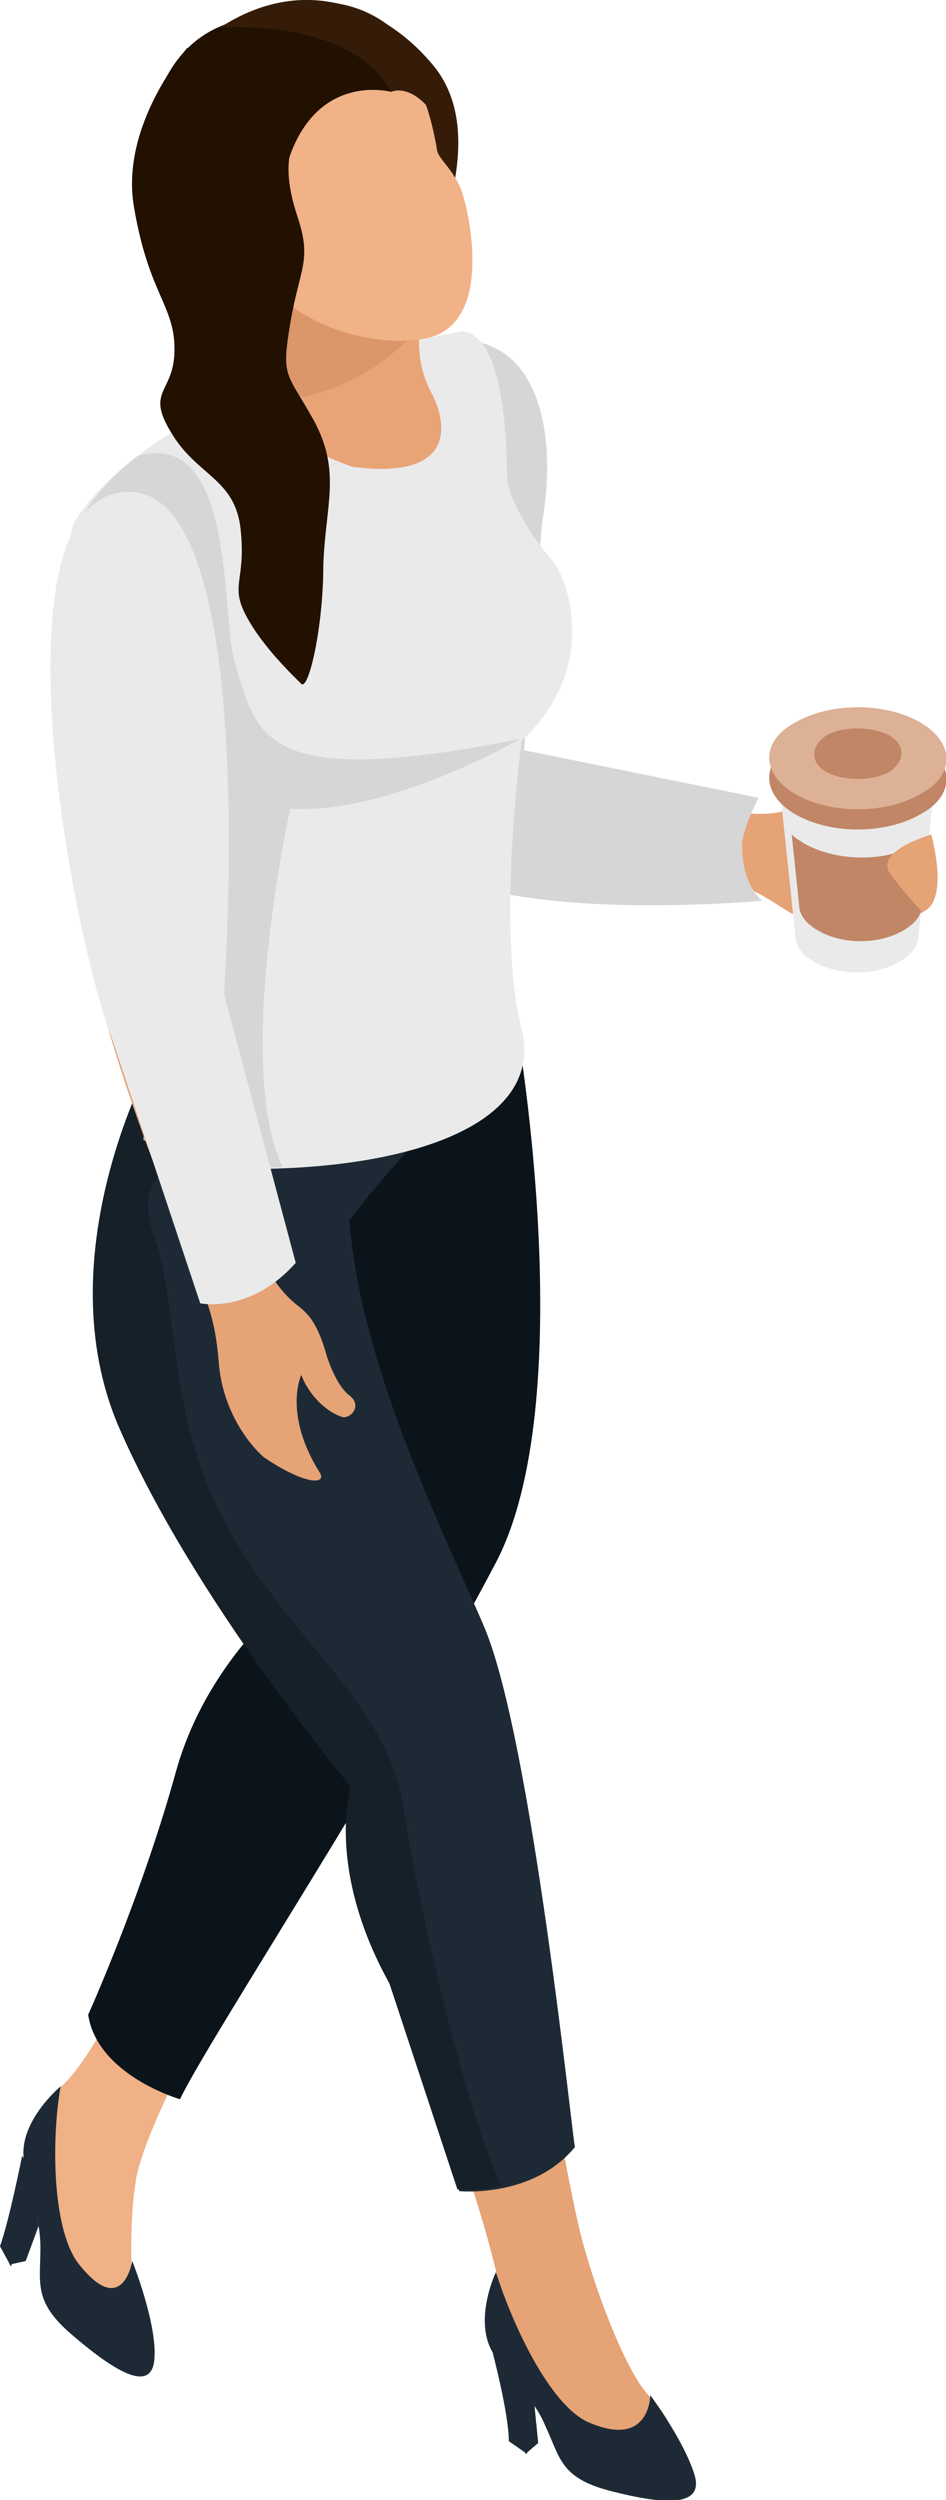<?xml version="1.0" encoding="utf-8"?>
<!-- Generator: Adobe Illustrator 26.0.0, SVG Export Plug-In . SVG Version: 6.00 Build 0)  -->
<svg version="1.1" id="Layer_1" xmlns="http://www.w3.org/2000/svg" xmlns:xlink="http://www.w3.org/1999/xlink" x="0px" y="0px"
	 viewBox="0 0 51.5 136" style="enable-background:new 0 0 51.5 136;" xml:space="preserve">
<style type="text/css">
	.st0{fill:#EFB185;}
	.st1{fill:#E6A376;}
	.st2{fill:#1D2A36;}
	.st3{fill:#0B141A;}
	.st4{fill:#152028;}
	.st5{fill:#D6D6D6;}
	.st6{fill:#EAEAEA;}
	.st7{fill:#341C09;}
	.st8{fill:#E8A476;}
	.st9{fill:#DB9669;}
	.st10{fill:#F1B287;}
	.st11{fill:#221101;}
	.st12{fill:#CACACA;}
	.st13{fill:#C18666;}
	.st14{fill:#DDB196;}
</style>
<g>
	<path class="st0" d="M28.4,63c0,0,0.5,22.7-7.7,32.2c-4.1,4.8-12.6,19.1-13.3,23.4c-0.7,4.3,0.4,9.4-0.7,9.2
		c-1.1-0.2-5.8-5.3-3.5-14.2c0,0,1.3-0.7,4-6.3c2.1-4.4,2.3-13.4,6.9-18c0,0,1.4-15,3.4-20.6C17.6,68.7,23.9,67.7,28.4,63z"/>
	<path class="st1" d="M16.9,68.7c0,0,10.6,21.8,11,28.3c0.4,6.5,2.6,20,3.7,24.5c0.7,2.8,2.4,7.4,3.7,8.8c1.2,1.3,1.5,2.1,1,2.6
		c-0.9,0.8-9.1-1-9.1-8.5c0,0-1.1-5.2-3.3-10.1c-2.3-5.1-4.9-10.4-4.1-17c0,0-17.7-17.3-12.2-31.6C7.6,65.7,12,69.8,16.9,68.7z"/>
	<g>
		<g>
			<path class="st2" d="M27,123.6c0,0-1.3,2.7-0.1,4.5c1.1,1.8,2.1,2.2,2.8,3.9c0.8,1.7,0.8,2.8,3.5,3.5c2.7,0.7,5.2,1,4.6-0.9
				c-0.6-1.9-2.4-4.3-2.4-4.3s0,2.9-3.3,1.5C29.9,130.9,27.8,126.2,27,123.6z"/>
			<path class="st2" d="M26.8,127.9c0,0,0.9,3.4,0.9,4.9l1,0.7c0,0-0.4-3.3-0.3-3.7C28.4,129.8,26.9,127.8,26.8,127.9z"/>
			<polygon class="st2" points="28.2,129.5 29.1,130.9 29.3,132.9 28.6,133.5 			"/>
		</g>
	</g>
	<g>
		<path class="st2" d="M3.3,113.5c0,0-2.3,1.9-2,4c0.3,2.2,0.9,3,0.9,4.8c0,1.9-0.4,2.9,1.7,4.7c2.1,1.8,4.3,3.3,4.5,1.4
			c0.2-1.9-1.2-5.4-1.2-5.4s-0.5,3.1-2.8,0.3C2.8,121.5,2.8,116.3,3.3,113.5z"/>
		<path class="st2" d="M1.2,117.3c0,0-0.7,3.5-1.2,4.9l0.6,1.1c0,0,1-3.2,1.3-3.5C1.9,119.8,1.4,117.3,1.2,117.3z"/>
		<polygon class="st2" points="1.8,119.4 2.1,121.1 1.4,123 0.5,123.2 		"/>
	</g>
	<path class="st3" d="M14.9,59.9c0,0,8,1.3,13.3-3.6c0,0,3.4,19.9-1.2,28.7c-5.4,10.3-15.8,26.2-17.2,29.2c0,0-4.5-1.3-5-4.6
		c0,0,2.9-6.4,4.8-13.3c1.9-6.7,7.3-10.4,8.3-11.4C18.9,83.9,14.9,59.9,14.9,59.9z"/>
	<path class="st2" d="M26.4,88.6c-1.3-3.1-4.7-10-6.3-16.2c-0.6-2.1-0.9-4.2-1.1-6c3.2-4.2,9.2-10.1,9.2-10.1
		c-2.6,2.5-7.3,3.3-9.6,3.5c-0.8,0.1-6.1,0.5-10.2-2.1c0,0-5.9,10.7-1.8,20.1c4.1,9.4,12.6,19.5,12.6,19.5s-1.4,4.4,2.1,10.7
		l3.7,11.2c0,0,4,0.4,6.3-2.4C31.2,116.7,29,94.9,26.4,88.6z"/>
	<path class="st4" d="M8.3,57.6c0,0-5.9,10.7-1.8,20.1c4.1,9.4,12.6,19.5,12.6,19.5s-1.4,4.4,2.1,10.7l3.7,11.2c0,0,1.1,0.1,2.4-0.2
		c-1.8-3.6-4.5-15-5.3-20.4c-0.8-5.8-6.2-9.2-9.6-15.4c-3.4-6.2-2.6-11.9-4-15.8c-1.4-4,2.1-4,2.1-4c9.3-0.6,14.6-4.2,16.6-6.1
		c0.6-0.6,1-1,1-1c-2.6,2.5-7.3,3.3-9.6,3.5C17.7,59.8,12.4,60.2,8.3,57.6z"/>
	<g>
		<path class="st5" d="M21.7,45.8c0.9,0.8,3.6,1.1,3.6,1.1c2.1,0.4,2.7-1.2,2.9-1.9l1.3-16.5c0.6-3.4,0.3-6.7-1.3-8.6l0,0
			c-2.1-2.4-6.4-1.8-7.1,2.5C21.1,22.3,19.1,43.5,21.7,45.8z"/>
		<path class="st1" d="M48.1,50.6c2.7-0.9,3.1-1.8,2.5-1.9c-3.8-0.4-4.9-2.5-4.9-2.5c1.6,0.5,2.8,0,3.2-0.4c0.3-0.3,0.1-1.1-0.7-0.9
			c-0.8,0.2-1.9-0.1-2.4-0.3c-1.7-0.7-2.4-0.6-3-0.5c-1.6,0.4-2.7,0-2.7,0c-0.1,0-0.2-0.1-0.4-0.1l-0.8,3.6c1.1,0.4,2,0.7,3.4,1.6
			C44.9,51,47.6,50.7,48.1,50.6z"/>
		<g>
			<g>
				<g>
					<path class="st5" d="M21.8,45.2c-0.6-2.4,1.7-4.7,4.2-4.9l15.3,3.1c0,0-0.9,1.7-0.9,2.6c0,2.2,1.1,3,1.1,3S23.2,50.7,21.8,45.2
						z"/>
				</g>
			</g>
		</g>
	</g>
	<g>
		<path class="st6" d="M4,28.5c0,0,3.6-7.3,20.8-10.4c0,0,2.7-1.3,2.8,7.7c0,1.3,1.4,3.5,2.4,4.6c1,1.1,2.6,6-1.6,9.9
			c0,0-1.4,10.2,0,15.7c1.4,5.8-8,8.1-17.7,7.5c-1.2-0.1-3.9-0.8-3-4.9c0.9-4.2,3.1-11.5,0.9-19.1C6.3,31.8,2.8,32.4,4,28.5z"/>
	</g>
	<path class="st5" d="M12.8,36.1c-0.8-2.5,0.1-12.8-5.3-11.3c-3,2.3-3.5,4.4-3.5,4.4c-1.2,3.9,2.3,2.6,4.5,10.2
		c2.2,7.6,0,14.9-0.9,19.1c0,0.2,0.3,3.4,0.2,3.5c2.8,1.6,7.6,1.5,7.6,1.5C12.7,58,15.8,44,15.8,44c5.5,0.3,12.5-3.8,12.5-3.8
		C14.3,43,14,40.1,12.8,36.1z"/>
	<g>
		<g>
			<path class="st7" d="M20.8,4c0,0-6.7,4.8-6,12.6c0.1,1.1,2.3,6,4.3,5.2c0,0,9.1-12.3,4.6-18.1C21,0.3,15.7-2.2,10.2,2.9L20.8,4z"
				/>
		</g>
		<g>
			<g>
				<path class="st8" d="M24,14.4c0,0-2.3,3.7-0.5,7c0.5,0.9,2,4.8-4.3,4c0,0-6.7-2.3-5.1-4.5c1.1-1.4,2-3.4-0.7-9.7L24,14.4z"/>
			</g>
			<g>
				<path class="st9" d="M14,21.1c-0.2,0.2-0.2,0.5-0.2,0.7c5.9,0.3,9.3-4.3,9.3-4.3l-8.4-5.6l0,0c0,0-0.3,0.3-0.9,0.8
					C15.9,17.9,15,19.7,14,21.1z"/>
			</g>
		</g>
		<g>
			<path class="st10" d="M21.3,3.1c0,0,1.7,0.3,2.5,5.1c0.1,0.5,1,1.1,1.4,2.4c0.4,1.3,1.5,6.6-1.6,7.7c-2.2,0.7-8,0.1-10.6-5
				C10.4,8.1,14.1,0.5,21.3,3.1z"/>
		</g>
		<g>
			<path class="st11" d="M21.3,5c0,0-7.6-2.1-6,12l-0.1,0.8c-6.9-3.3-7.2-9-7.2-9s-0.3-8.2,7.3-7.9C15.2,0.9,20.4,2.1,21.3,5z"/>
		</g>
		<g>
			<path class="st7" d="M21.3,5c0,0,1.7-0.9,3.5,3.4c0,0-1.5-12.4-12.9-6.9C11.9,1.5,19.1,0.9,21.3,5z"/>
		</g>
		<g>
			<path class="st10" d="M16,13.8c0,0-1.2-2.5-2.7-1.5c-0.4,0.3-0.9,1,0,2.2c0.9,1.3,2.6,2.3,3.8,2L16,13.8z"/>
		</g>
		<path class="st11" d="M10.2,2.6c0,0-3.7,4.2-2.9,8.7C8.1,16,9.5,16.6,9.5,19c0,2.4-1.6,2.2-0.2,4.5c1.4,2.4,3.5,2.5,3.8,5.3
			c0.3,2.8-0.6,3,0.3,4.7c0.9,1.7,2.6,3.3,3,3.7c0.4,0.4,1.2-3.1,1.2-6.4c0.1-3.3,1-5.1-0.5-7.9c-1.5-2.7-1.8-2.3-1.3-5.3
			c0.5-3,1.2-3.4,0.4-5.8c-0.8-2.4-0.5-3.7,0-4.4C16.7,6.8,10.2,2.6,10.2,2.6z"/>
	</g>
	<g>
		<path class="st1" d="M5.6,27.6c0,0,4.4-2.4,5.5,5.6c1.2,8,0.1,17.1,0.1,17.1s2.2,16,3.4,18.7c0,0,0.4,1.1,1.7,2.1
			c0.5,0.4,1,0.9,1.5,2.7c0.2,0.6,0.6,1.6,1.2,2.1c0.7,0.5,0.2,1.2-0.3,1.2c-0.5-0.1-1.7-0.8-2.3-2.3c0,0-1,2.1,1,5.3
			c0.4,0.6-0.6,0.8-3-0.8c-0.4-0.3-2.3-2.2-2.5-5.3c-0.2-2.4-0.7-3.3-1.4-5.3c-0.7-2-5.3-12.1-6.5-21.4C3.5,42.3,1.6,28.8,5.6,27.6z
			"/>
		<path class="st6" d="M6.5,26.8c-6.9,1.1-2.6,24-0.4,29.7l4.8,14.4c0,0,2.7,0.6,5.2-2.2l-3.9-14.6C12.3,52.2,14.1,25.5,6.5,26.8z"
			/>
	</g>
	<g>
		<g>
			<path class="st12" d="M49.7,40.7c1.7,1,1.7,2.5,0,3.5c-1.7,1-4.4,1-6.1,0c-1.7-1-1.7-2.5,0-3.5C45.3,39.7,48,39.7,49.7,40.7z"/>
		</g>
		<path class="st6" d="M42.4,42.4l0.9,8.5l0,0c0,0.5,0.3,1,1,1.4c1.3,0.8,3.4,0.8,4.7,0c0.7-0.4,1-0.9,1-1.4l0,0l0.9-8.5H42.4z"/>
		<path class="st13" d="M43.8,45.9c-0.3-0.2-0.5-0.3-0.7-0.5l0.4,3.8c0,0.5,0.3,1,1,1.4c1.3,0.8,3.4,0.8,4.7,0c0.7-0.4,1-0.9,1-1.4
			l0.4-3.8c-0.2,0.2-0.4,0.4-0.7,0.5C48.3,46.9,45.6,46.9,43.8,45.9z"/>
		<g>
			<path class="st13" d="M50.1,40.4c1.9,1.1,1.9,2.9,0,3.9c-1.9,1.1-4.9,1.1-6.8,0c-1.9-1.1-1.9-2.9,0-3.9
				C45.2,39.4,48.2,39.4,50.1,40.4z"/>
		</g>
		<g>
			<g>
				<path class="st14" d="M50.1,39.3c1.9,1.1,1.9,2.9,0,3.9c-1.9,1.1-4.9,1.1-6.8,0c-1.9-1.1-1.9-2.9,0-3.9
					C45.2,38.2,48.2,38.2,50.1,39.3z"/>
			</g>
		</g>
		<g>
			<g>
				<path class="st13" d="M48.4,40c0.9,0.5,0.9,1.4,0,2c-0.9,0.5-2.5,0.5-3.4,0c-0.9-0.5-0.9-1.4,0-2C45.9,39.5,47.4,39.5,48.4,40z"
					/>
			</g>
		</g>
	</g>
	<path class="st1" d="M50.7,45.4c0,0-3.2,0.9-2.2,2.2s1.7,2,1.7,2S51.7,49.4,50.7,45.4z"/>
</g>
</svg>
